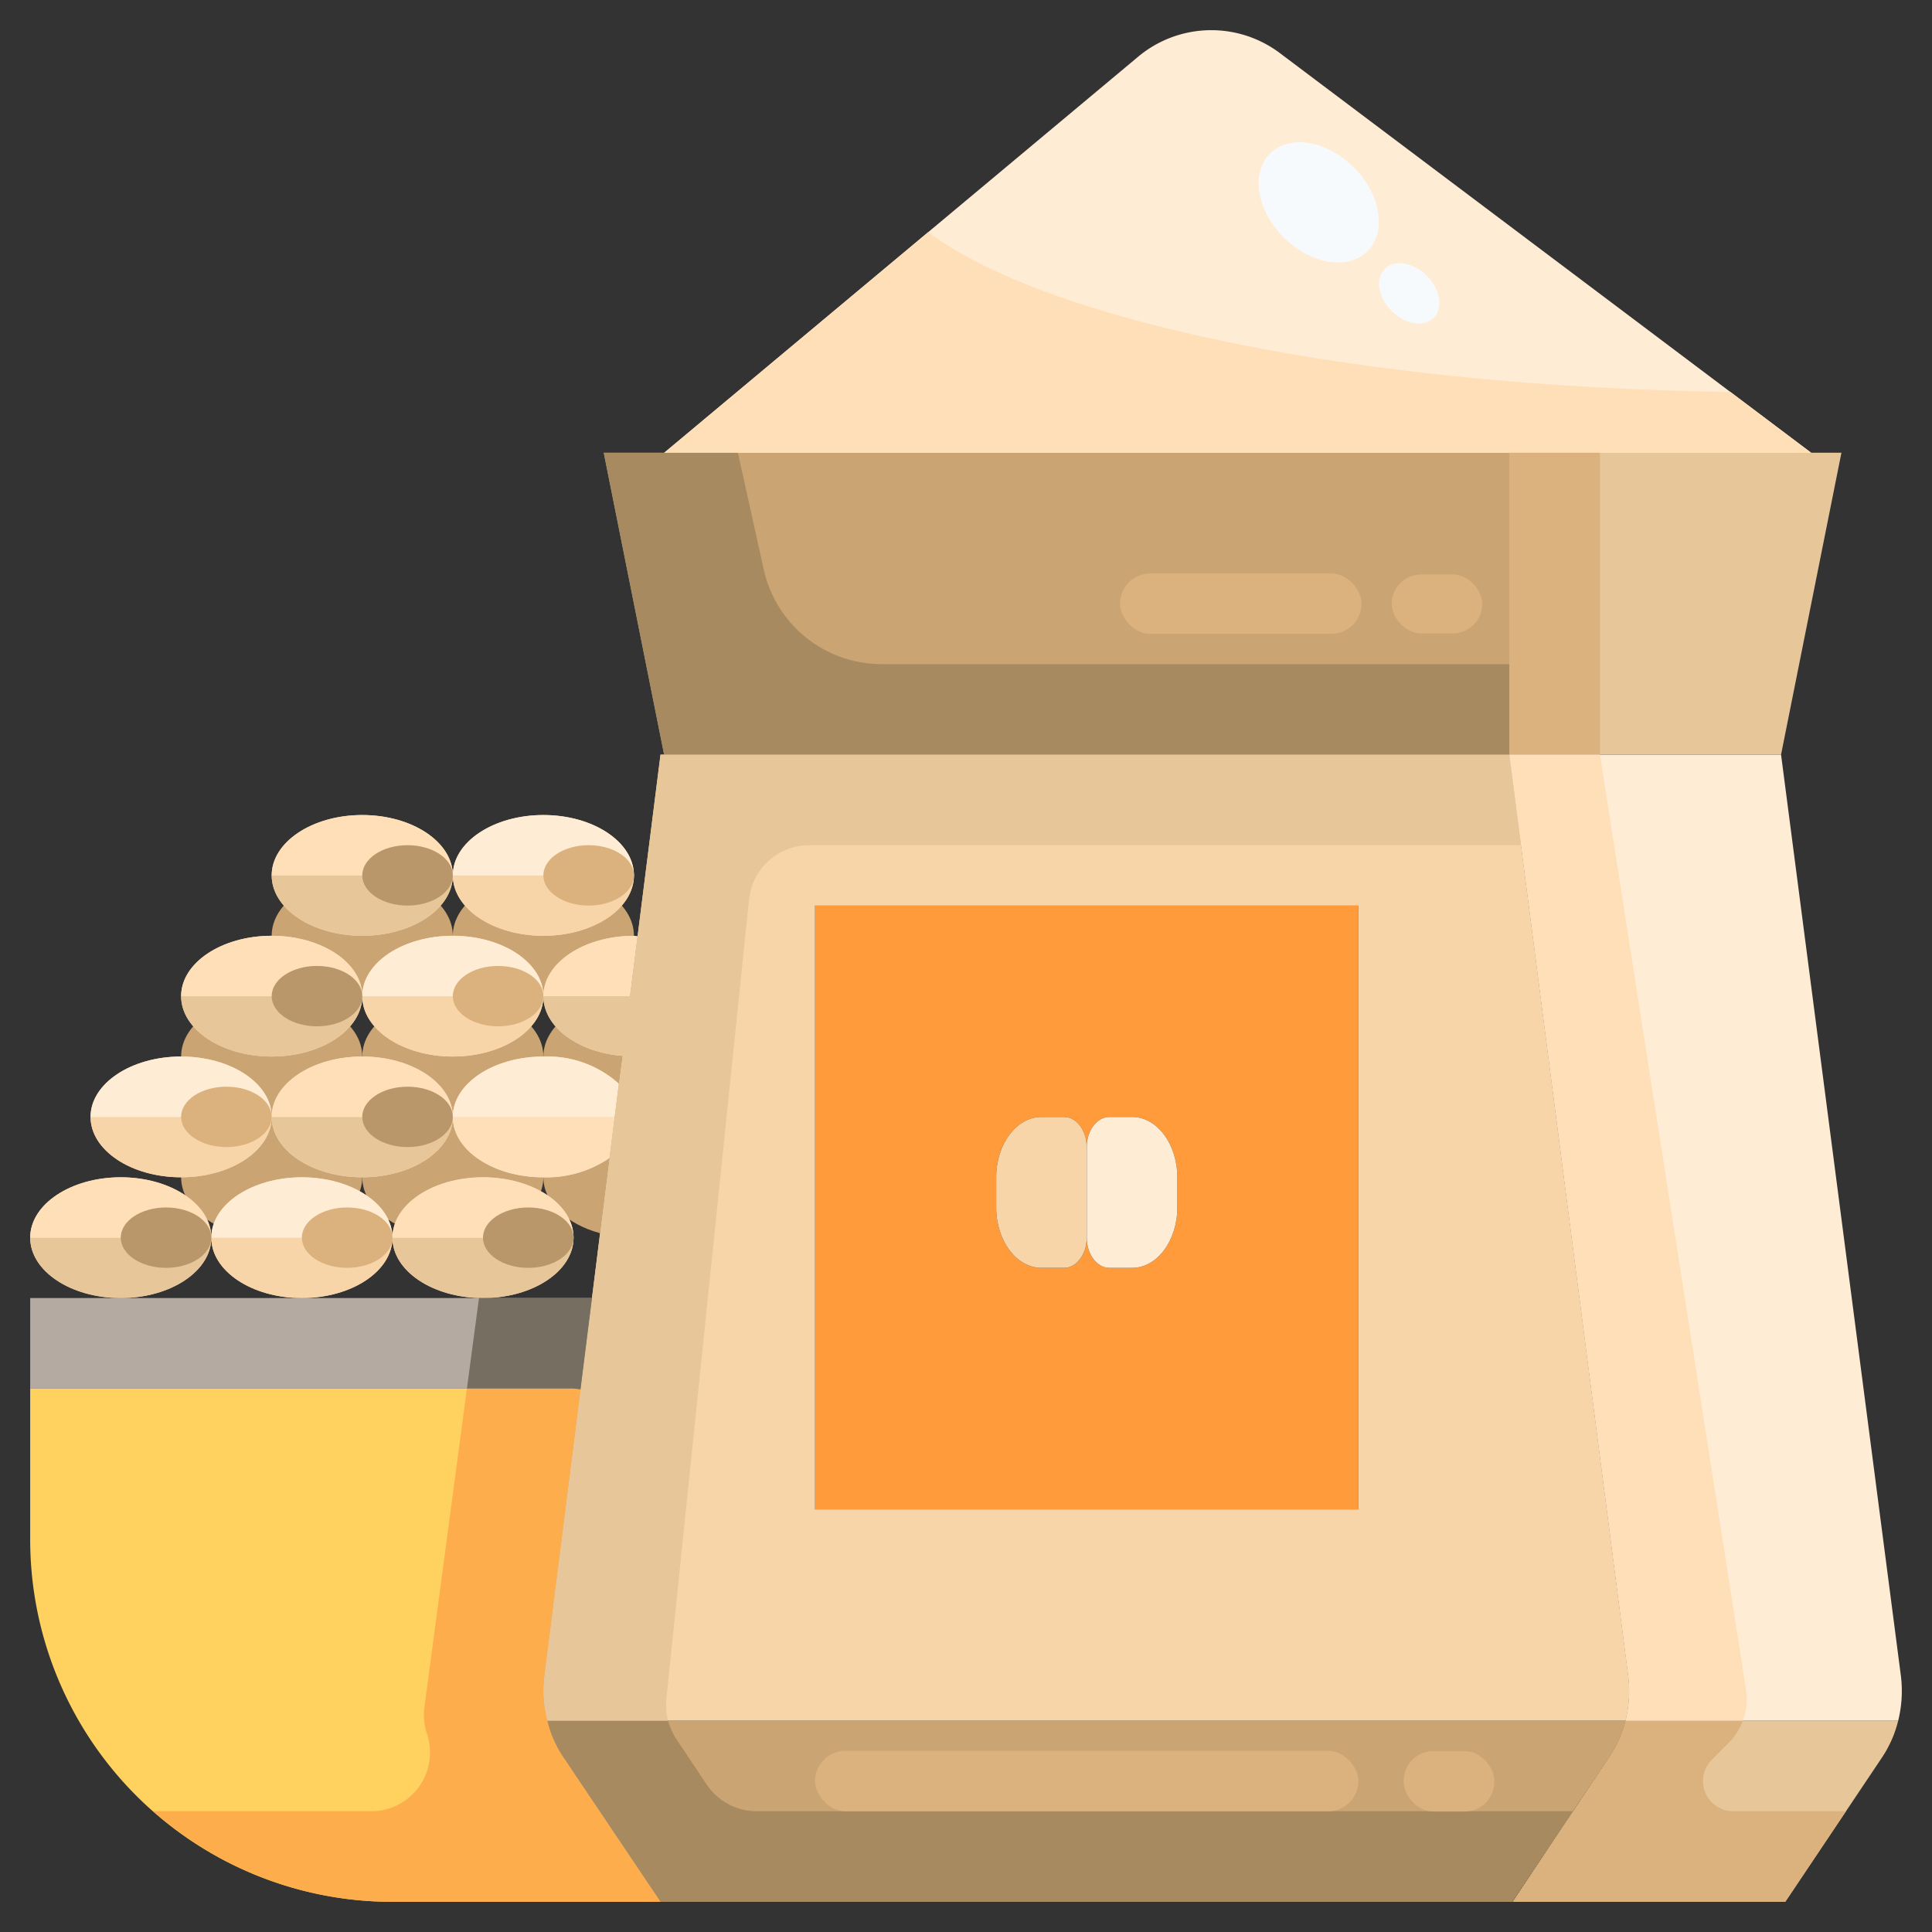 <svg height="512" viewBox="0 0 64 64" width="512" xmlns="http://www.w3.org/2000/svg"><rect x="0" y="0" width="64" height="64" fill="#333333" stroke="none"/><g id="_24-soy_flour" data-name="24-soy flour"><ellipse cx="18" cy="30.998" fill="#caa473" rx="3" ry="2"/><ellipse cx="12" cy="30.998" fill="#caa473" rx="3" ry="2"/><path d="m20.367 36.952.133-1.052.12-.92.249-1.971c-1.598.045-2.869.919-2.869 1.991 0 .954 1.013 1.757 2.367 1.952z" fill="#caa473"/><ellipse cx="15" cy="34.998" fill="#caa473" rx="3" ry="2"/><ellipse cx="9" cy="34.998" fill="#caa473" rx="3" ry="2"/><path d="m20.355 37.047c-1.348.2-2.355 1-2.355 1.952 0 .836.777 1.554 1.878 1.852l.312-2.492z" fill="#caa473"/><ellipse cx="15" cy="38.999" fill="#caa473" rx="3" ry="2"/><ellipse cx="9" cy="38.999" fill="#caa473" rx="3" ry="2"/><g fill="#ffdfb8"><ellipse cx="6" cy="36.998" rx="3" ry="2"/><ellipse cx="12" cy="36.998" rx="3" ry="2"/><path d="m20.5 35.9-.31 2.461a3.715 3.715 0 0 1 -2.19.639c-1.66 0-3-.9-3-2s1.34-2 3-2a3.535 3.535 0 0 1 2.5.9z"/><path d="m21.12 31.018-.5 3.96c-1.48-.12-2.62-.96-2.62-1.978 0-1.1 1.34-2 3-2z"/><ellipse cx="15" cy="32.998" rx="3" ry="2"/><ellipse cx="9" cy="32.998" rx="3" ry="2"/><ellipse cx="12" cy="28.998" rx="3" ry="2"/><ellipse cx="18" cy="28.998" rx="3" ry="2"/><ellipse cx="4" cy="40.999" rx="3" ry="2"/><ellipse cx="10" cy="40.999" rx="3" ry="2"/><ellipse cx="16" cy="40.999" rx="3" ry="2"/></g><path d="m12 31c1.66 0 3-.9 3-2h-6c0 1.1 1.34 2 3 2z" fill="#e7c699"/><path d="m12 27c-1.66 0-3 .9-3 2h6c0-1.1-1.34-2-3-2z" fill="#ffdfb8"/><path d="m18 31c1.66 0 3-.9 3-2h-6c0 1.1 1.34 2 3 2z" fill="#f7d5a9"/><path d="m18 27c-1.66 0-3 .9-3 2h6c0-1.1-1.34-2-3-2z" fill="#ffecd4"/><ellipse cx="13.5" cy="28.998" fill="#b9976a" rx="1.5" ry="1"/><ellipse cx="19.5" cy="28.998" fill="#dbb27d" rx="1.5" ry="1"/><path d="m12 39c1.66 0 3-.9 3-2h-6c0 1.1 1.34 2 3 2z" fill="#e7c699"/><path d="m12 35c-1.66 0-3 .9-3 2h6c0-1.1-1.34-2-3-2z" fill="#ffdfb8"/><path d="m6 39c1.66 0 3-.9 3-2h-6c0 1.1 1.34 2 3 2z" fill="#f7d5a9"/><path d="m6 35c-1.66 0-3 .9-3 2h6c0-1.1-1.34-2-3-2z" fill="#ffecd4"/><ellipse cx="13.5" cy="36.998" fill="#b9976a" rx="1.5" ry="1"/><ellipse cx="7.5" cy="36.998" fill="#dbb27d" rx="1.5" ry="1"/><path d="m4 43c1.66 0 3-.9 3-2h-6c0 1.1 1.34 2 3 2z" fill="#e7c699"/><path d="m4 39c-1.66 0-3 .9-3 2h6c0-1.1-1.34-2-3-2z" fill="#ffdfb8"/><path d="m16 43c1.66 0 3-.9 3-2h-6c0 1.1 1.34 2 3 2z" fill="#e7c699"/><path d="m16 39c-1.66 0-3 .9-3 2h6c0-1.1-1.34-2-3-2z" fill="#ffdfb8"/><path d="m10 43c1.66 0 3-.9 3-2h-6c0 1.1 1.34 2 3 2z" fill="#f7d5a9"/><path d="m10 39c-1.66 0-3 .9-3 2h6c0-1.1-1.34-2-3-2z" fill="#ffecd4"/><ellipse cx="17.5" cy="40.999" fill="#b9976a" rx="1.5" ry="1"/><ellipse cx="5.5" cy="40.999" fill="#b9976a" rx="1.5" ry="1"/><ellipse cx="11.5" cy="40.999" fill="#dbb27d" rx="1.5" ry="1"/><path d="m9 35c1.66 0 3-.9 3-2h-6c0 1.1 1.34 2 3 2z" fill="#e7c699"/><path d="m9 31c-1.66 0-3 .9-3 2h6c0-1.1-1.34-2-3-2z" fill="#ffdfb8"/><path d="m15 35c1.66 0 3-.9 3-2h-6c0 1.1 1.34 2 3 2z" fill="#f7d5a9"/><path d="m15 31c-1.66 0-3 .9-3 2h6c0-1.1-1.34-2-3-2z" fill="#ffecd4"/><ellipse cx="10.5" cy="32.998" fill="#b9976a" rx="1.5" ry="1"/><ellipse cx="16.5" cy="32.998" fill="#dbb27d" rx="1.5" ry="1"/><path d="m18 35c-1.66 0-3 .9-3 2h5.361l.139-1.1a3.535 3.535 0 0 0 -2.5-.9z" fill="#ffecd4"/><path d="m18 39a3.715 3.715 0 0 0 2.19-.64l.171-1.36h-5.361c0 1.1 1.34 2 3 2z" fill="#ffdfb8"/><path d="m21.12 31.018-.12-.018c-1.66 0-3 .9-3 2h2.87z" fill="#ffdfb8"/><path d="m20.62 34.978.25-1.978h-2.87c0 1.018 1.14 1.858 2.62 1.978z" fill="#e7c699"/><path d="m19.61 42.999-.38 3.03-.23-.03h-18v-3h3 6 6z" fill="#b4aaa1"/><path d="m18.13 57a3.628 3.628 0 0 0 .55 1.24l3.2 4.76h-8.88a12 12 0 0 1 -12-12v-5h18l.23.03-1.2 9.491a3.878 3.878 0 0 0 .1 1.479z" fill="#ffd15f"/><path d="m60 15h-38l15.67-13.094a3.779 3.779 0 0 1 4.75-.13z" fill="#ffecd4"/><path d="m45 30v20h-18v-20zm-6 10v-1c0-1.1-.67-2-1.5-2h-.75c-.41 0-.75.45-.75 1 0-.551-.34-1-.75-1h-.75c-.83 0-1.5.9-1.5 2v1c0 1.1.67 2 1.5 2h.75c.41 0 .75-.45.75-1 0 .55.34 1 .75 1h.75c.83 0 1.5-.9 1.5-2z" fill="#ff9b3a"/><path d="m39 39v1c0 1.1-.67 2-1.5 2h-.75c-.41 0-.75-.45-.75-1v-3c0-.551.34-1 .75-1h.75c.83 0 1.5.9 1.5 2z" fill="#ffecd4"/><path d="m36 38v3c0 .55-.34 1-.75 1h-.75c-.83 0-1.5-.9-1.5-2v-1c0-1.1.67-2 1.5-2h.75c.41 0 .75.448.75 1z" fill="#f7d5a9"/><path d="m61 14.997-2 10.001h-8.89-.02-.09v-10.001h10z" fill="#e7c699"/><path d="m53.85 57h9.03a3.829 3.829 0 0 1 -.55 1.24l-3.19 4.76h-9.03l3.18-4.76a3.853 3.853 0 0 0 .56-1.24z" fill="#e7c699"/><path d="m18.13 57h35.72a3.853 3.853 0 0 1 -.56 1.24l-3.2 4.76h-28.21l-3.2-4.76a3.628 3.628 0 0 1 -.55-1.24z" fill="#caa473"/><path d="m22 24.998-2-10.001h2 28v10.001z" fill="#caa473"/><path d="m62.97 55.52a4.085 4.085 0 0 1 -.09 1.48h-9.03a4.085 4.085 0 0 0 .09-1.48l-3.94-30.52h9z" fill="#ffecd4"/><path d="m20.5 35.9.12-.92.5-3.96.76-6.02h28.12l3.94 30.52a4.085 4.085 0 0 1 -.09 1.48h-35.72a3.878 3.878 0 0 1 -.1-1.48l1.2-9.491.38-3.029.58-4.64zm24.5 14.1v-20h-18v20z" fill="#f7d5a9"/><path d="m57.323 12.984c-12.3-.18-22.613-2.332-26.577-5.293l-8.746 7.309h38z" fill="#ffdfb8"/><path d="m29.209 22a4 4 0 0 1 -3.909-3.135l-.856-3.865h-4.444l2 10h28v-3z" fill="#a88a61"/><path d="m25.07 60a2 2 0 0 1 -1.664-.891l-1.006-1.509a2.011 2.011 0 0 1 -.267-.6h-4a3.628 3.628 0 0 0 .55 1.24l3.197 4.76h28.21l2.017-3z" fill="#a88a61"/><path d="m22.074 56.283 2.74-26.491a2 2 0 0 1 1.986-1.792h23.587l-.387-3h-28.12l-.76 6.02-.5 3.96-.12.92-.31 2.461-.58 4.639-.38 3.03-1.2 9.491a3.878 3.878 0 0 0 .1 1.48h4a2.008 2.008 0 0 1 -.056-.718z" fill="#e7c699"/><path d="m50.11 24.998h2.89v-10.001h-3v10.001h.09z" fill="#dbb27d"/><path d="m57.414 60a1 1 0 0 1 -.707-1.707l.574-.575a1.984 1.984 0 0 0 .453-.718h-3.884a3.853 3.853 0 0 1 -.56 1.24l-3.18 4.76h9.03l2.011-3z" fill="#dbb27d"/><path d="m57.843 56-4.843-31h-3l3.94 30.52a4.085 4.085 0 0 1 -.09 1.48h3.884a1.992 1.992 0 0 0 .109-1z" fill="#ffdfb8"/><path d="m19 45.999.23.03.38-3.03h-3.61-.133l-.4 3z" fill="#766f61"/><path d="m21.88 63-3.2-4.76a3.628 3.628 0 0 1 -.55-1.24 3.878 3.878 0 0 1 -.1-1.48l1.2-9.491-.23-.029h-3.533l-1.406 10.541a2.005 2.005 0 0 0 .085.9 1.947 1.947 0 0 1 -1.846 2.559h-7.221a11.941 11.941 0 0 0 7.921 3z" fill="#fead4d"/><ellipse cx="43.684" cy="6.691" fill="#f7fafd" rx="1.642" ry="2.286" transform="matrix(.707 -.707 .707 .707 8.07 32.858)"/><ellipse cx="46.682" cy="9.705" fill="#f7fafd" rx=".825" ry="1.148" transform="matrix(.707 -.707 .707 .707 6.817 35.861)"/><rect fill="#dbb27d" height="2" rx="1" width="18" x="27" y="58"/><rect fill="#dbb27d" height="2" rx="1" width="8" x="37.102" y="18.997"/><rect fill="#dbb27d" height="2" rx=".977" width="3" x="46.5" y="58.008"/><rect fill="#dbb27d" height="1.953" rx=".977" width="3" x="46.102" y="19.029"/></g></svg>